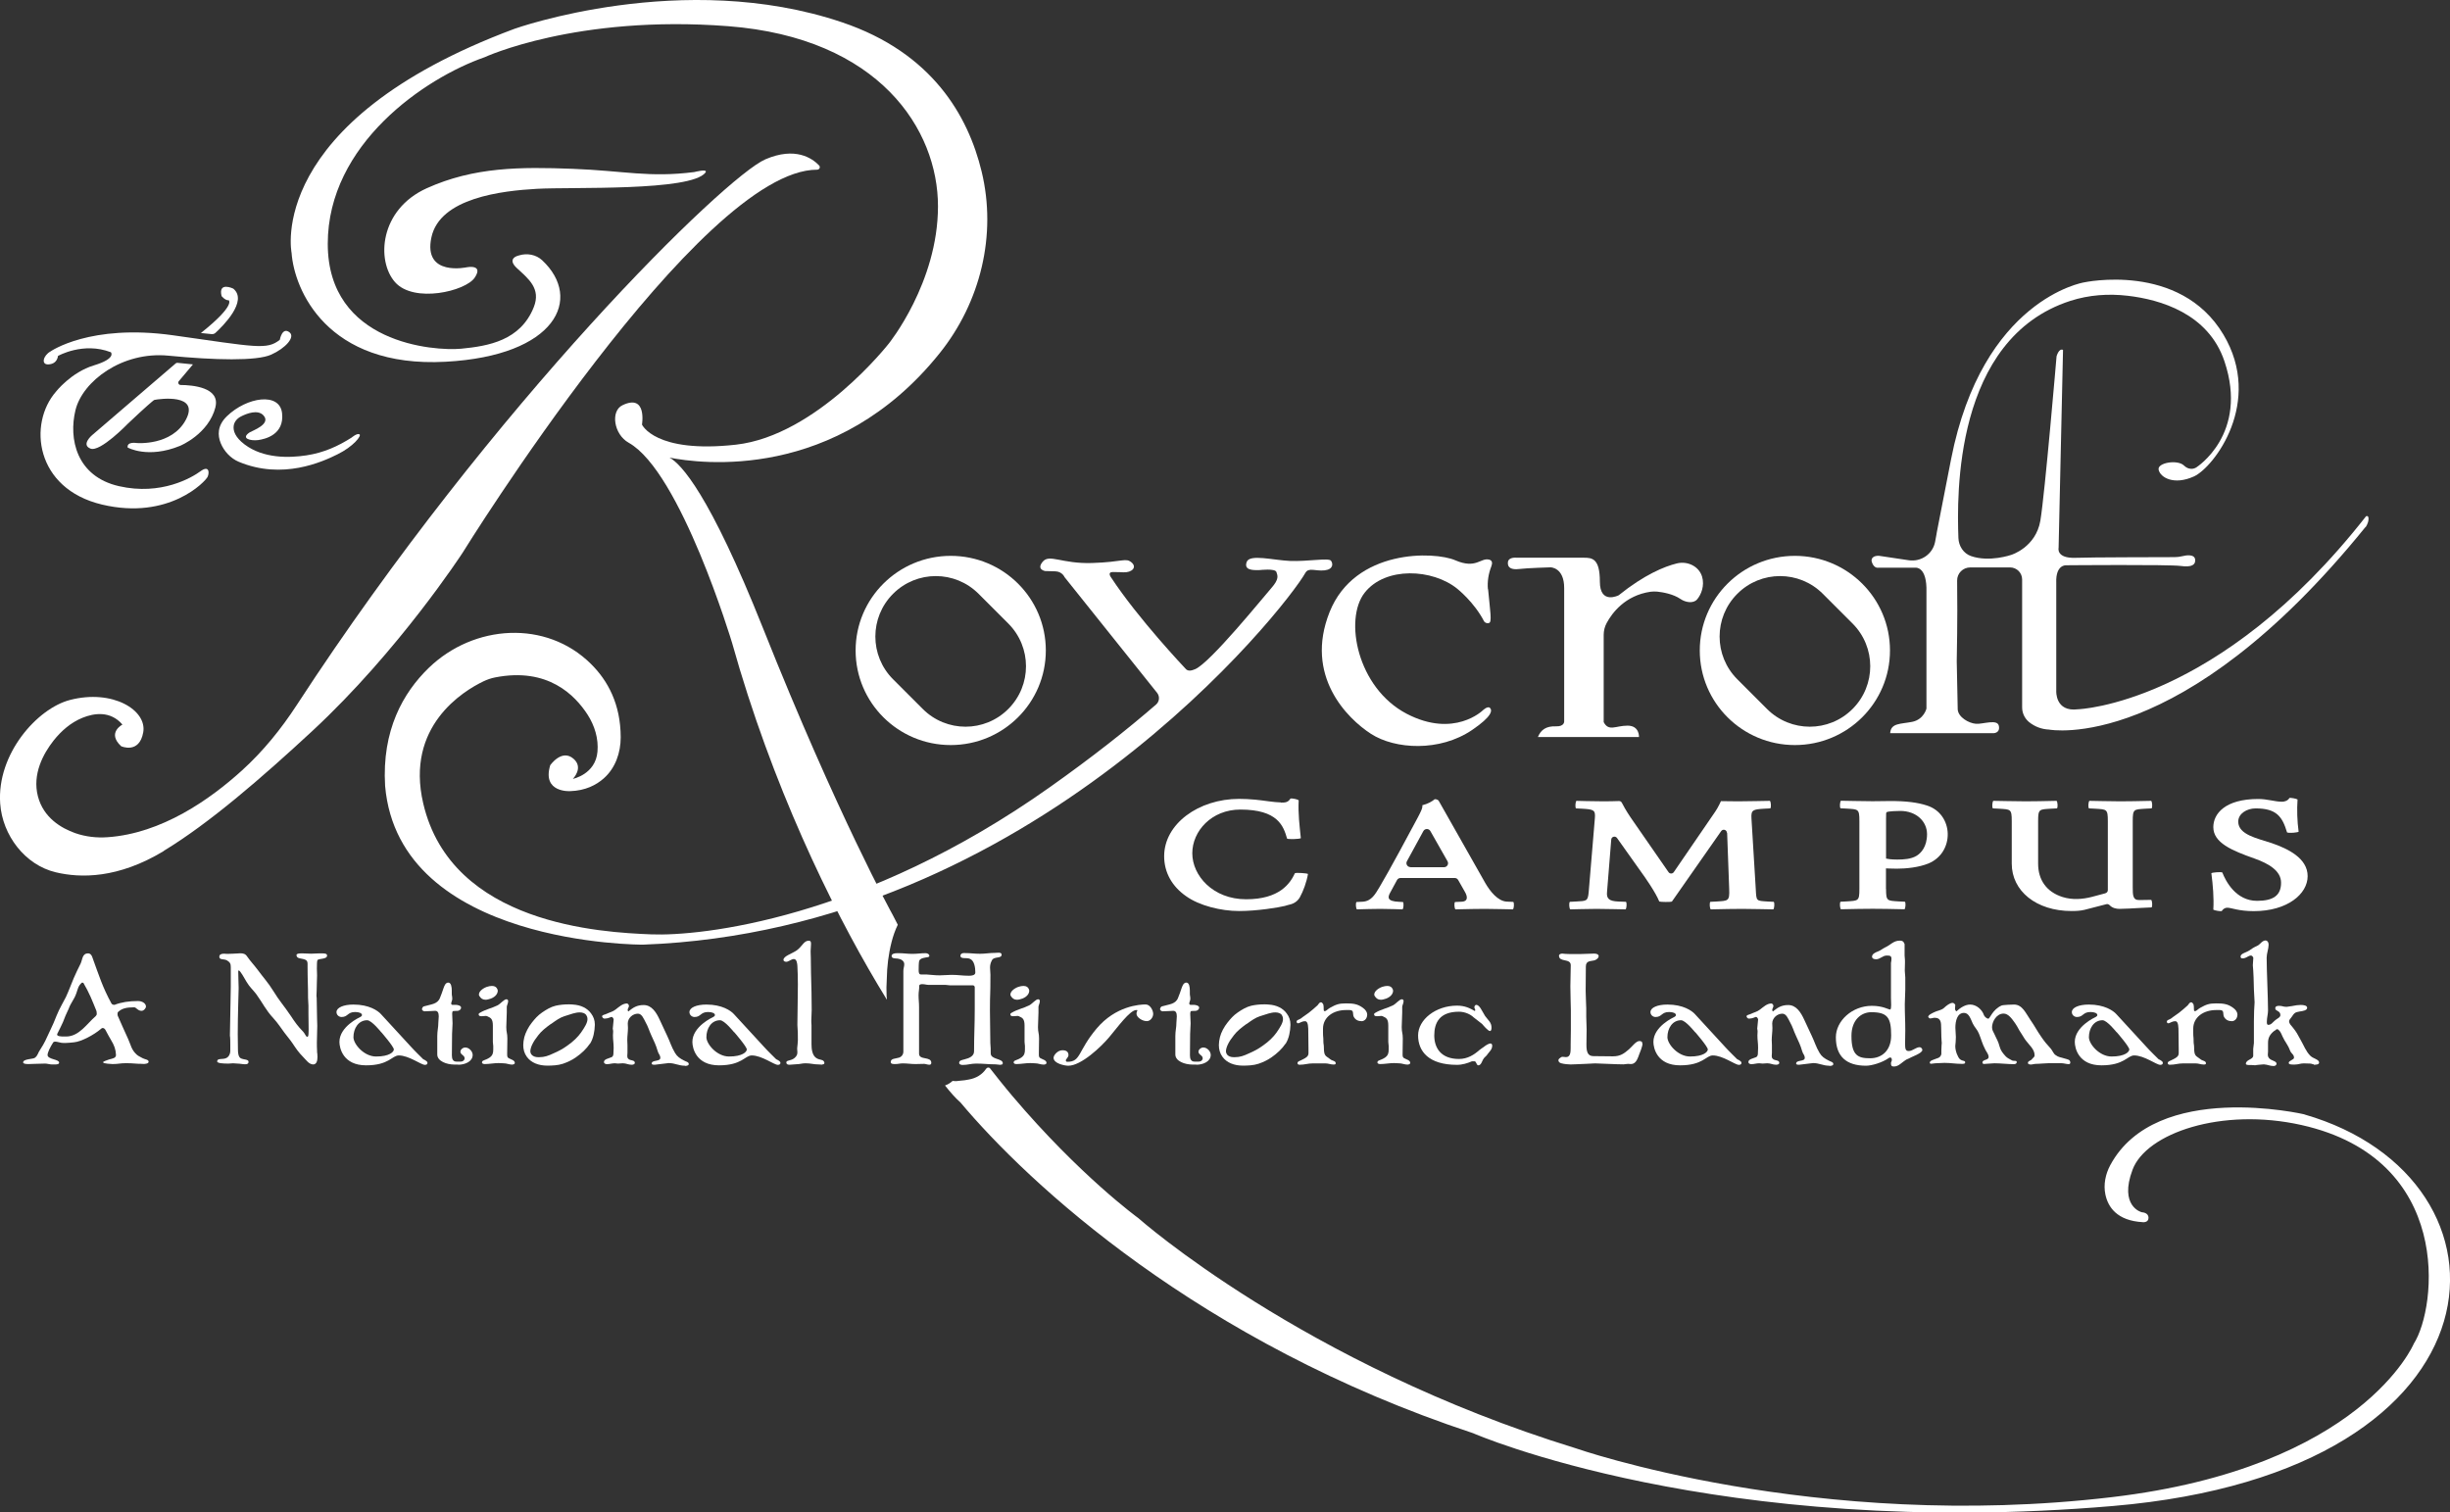 <?xml version="1.0" encoding="UTF-8"?>
<svg id="Layer_2" data-name="Layer 2" xmlns="http://www.w3.org/2000/svg" viewBox="0 0 249.89 154.28">
  <rect x="0" y="0" width="249.89" height="154.28" fill="#333333" stroke="none"/>
  <defs>
    <style>
      .cls-1 {
        fill: #fff;
      }
    </style>
  </defs>
  <g id="Layer_2-2" data-name="Layer 2">
    <g>
      <path class="cls-1" d="M71.95,17.61c-1.5,1.92-13.61,1.45-17.18,1.65s-9.91.92-10.77,4.96,3.63,3.04,3.63,3.04c0,0,1.72-.33.79,1.06s-6.21,2.64-8.13.46-1.59-7.4,3.24-9.58,9.58-2.18,14.87-1.98,7.8.92,12.42.33c0,0,1.48-.39,1.12.07Z"/>
      <path class="cls-1" d="M5.72,39.94c-2.87,3.27-2.15,9.91,4.69,11.53,6.84,1.62,10.57-2.38,10.77-2.84s.13-1.19-.73-.56-4,2.51-8.32,1.52c-4.33-.99-5.15-4.82-4.43-7.76s4.76-6.01,9.48-5.55,8.99.56,10.47-.1,2.49-1.8,1.88-2.28c-.75-.59-.99.76-.99.76-1.32,1.06-2.44.73-10.9-.46s-12.49,1.65-12.49,1.65c-.73.4-1,1.36-.21,1.32.94-.05.97-.86.97-.86,0,0,2.58-1.47,5.4-.38,0,0,.59.64-1.73,1.34s-3.87,2.68-3.87,2.68Z"/>
      <path class="cls-1" d="M21.97,41.53c.51-2.02-2.34-2.25-3.55-2.26-.2,0-.31-.24-.18-.39l1.44-1.71-1.58-.16c-.06,0-.13.01-.18.06l-8.54,7.33s-1.14.97-.15,1.36,3.82-2.55,3.82-2.55c1.91-1.81,2.49-2.27,2.63-2.38.03-.02.05-.03.08-.04.5-.1,4.63-.68,3.2,2.02s-5.02,2.38-5.02,2.38c0,0-1.02-.17-.92.46,0,0,2.06,1.17,5.34-.17,0,0,2.92-1.19,3.62-3.96Z"/>
      <path class="cls-1" d="M25.47,44.1c-.98.64.13.89.86.79s2.68-.56,2.44-2.74-3.6-1.65-5.62.3c-1.01.97-.95,1.98-.64,2.75.33.82,1.02,1.56,1.83,1.9,4.47,1.88,8.56,0,10.07-.75,1.62-.79,2.51-1.92,2.25-2.05s-.79.33-.79.33c-1.38.88-2.84,1.55-4.62,1.82s-4.39.33-6.31-1.12c-.96-.73-1.16-1.38-1.11-1.85.04-.43.34-.79.73-.99.6-.31,1.73-.75,2.31-.12.82.89-1.13,1.56-1.4,1.73Z"/>
      <path class="cls-1" d="M21.57,34.08c.15.02.3-.03.41-.13.72-.66,3.35-3.25,1.81-4.51,0,0-1.56-.75-1.19.76,0,0,.36.46.73.43,0,0,.73.5-2.84,3.34l1.08.11Z"/>
      <path class="cls-1" d="M151.76,60.1c-.07-.8.06-1.58.35-2.33.12-.31.12-.61-.24-.69-.86-.2-1.32.99-3.44.07s-10.24-1.19-12.82,5.29,1.78,10.84,4.23,12.42,7,1.85,10.31-.4c2.06-1.4,2.07-2,1.82-2.25-.23-.23-.73.25-.73.25,0,0-2.92,2.87-7.76.35-5.06-2.64-6.41-9.65-4.29-12.35s6.94-2.44,9.45-.4c0,0,1.73,1.37,2.73,3.32,0,0,.17.26.5.17s.11-1.23-.09-3.44Z"/>
      <path class="cls-1" d="M241.26,53.77c-18.83,23.26-32.27,20.65-32.27,20.65-.75-.03-1.46-.3-2.04-.77h0c-.44-.37-.7-.91-.7-1.49v-13.05c0-.68-.55-1.23-1.23-1.23h-4.06c-.75,0-1.36.61-1.34,1.36.02,1.4.04,3.98-.04,8.22l.1,4.92c.07.79,1.12,1.39,1.85,1.45s2.21-.53,2.35.23-.59.73-.59.73h-10.5c.07-1.06,1.06-.92,2.25-1.16s1.45-1.35,1.45-1.35v-11.89c.07-2.61-1.09-2.48-1.09-2.48h-3.8c-.58.07-.71-.71-.71-.71,0-.59.79-.5.79-.5l3.02.45c1.25.18,2.43-.64,2.67-1.87.12-.6.18-1,.18-1l1.45-7.43c3.2-16.35,13.54-18.04,13.54-18.04,0,0,9.79-2.14,14.24,5.32,4.1,6.87-.96,13.54-3.01,14.47s-3.44.1-3.6-.69c-.15-.71,1.92-1.06,2.58-.43s1.26.2,1.26.2c0,0,5.38-3.4,2.87-10.84-1.65-4.89-6.59-6.29-9.86-6.67-1.96-.23-3.96-.09-5.85.52-11.91,3.85-11.57,19.96-11.42,24.19.03.81.51,1.57,1.28,1.84,1.88.66,4.11-.12,4.11-.12,0,0,2.51-.76,2.97-3.5s1.65-16.75,1.65-16.75c0,0,.23-.86.66-.66l-.45,20.19s-.28,1.09,1.73,1.02c1.74-.06,8.33-.06,10.1-.07.26,0,.5-.03.76-.09.47-.12,1.29-.23,1.34.36.04.5-.33.79-1.49.63s-11.66-.07-11.66-.07c0,0-1.09-.1-1.02,1.78v11.03s-.13,2.18,2.21,1.88c0,0,14.32-.45,29.38-19.68,0,0,.28-.17.26.29s-.31.83-.31.83Z"/>
      <path class="cls-1" d="M158.15,57.87s1.39,0,1.39,2.11v13.61s.03.53-.83.5c-1.02-.04-1.55.36-1.85,1.09h10.31s.07-1.16-1.16-1.16-1.92.63-2.44-.36v-8.89c0-.43.1-.85.31-1.23.54-1,1.86-2.8,4.47-3.18.23-.03.46-.03.69-.01.56.06,1.63.24,2.38.76.48.33,1.28.48,1.67.04.41-.47.8-1.4.51-2.35-.33-1.05-1.49-1.59-2.56-1.33-1.27.31-3.31,1.14-5.94,3.25,0,0-1.92.99-1.92-1.39s-.79-2.44-1.65-2.44h-6.84s-.83-.1-.89.46.36.79,1.16.69,3.2-.17,3.2-.17Z"/>
      <path class="cls-1" d="M183.07,56.7c-5.36,0-9.7,4.32-9.7,9.65s4.34,9.65,9.7,9.65,9.7-4.32,9.7-9.65-4.34-9.65-9.7-9.65ZM188.95,72.32c-2.41,2.41-6.31,2.41-8.72,0l-3.03-3.03c-2.41-2.41-2.41-6.31,0-8.72,2.41-2.41,6.31-2.41,8.72,0l3.03,3.03c2.41,2.41,2.41,6.31,0,8.72Z"/>
      <path class="cls-1" d="M96.97,56.7c-5.36,0-9.7,4.32-9.7,9.65s4.34,9.65,9.7,9.65,9.7-4.32,9.7-9.65-4.34-9.65-9.7-9.65ZM102.84,72.32c-2.41,2.41-6.31,2.41-8.72,0l-3.03-3.03c-2.41-2.41-2.41-6.31,0-8.72,2.41-2.41,6.31-2.41,8.72,0l3.03,3.03c2.41,2.41,2.41,6.31,0,8.72Z"/>
      <path class="cls-1" d="M106.65,58.26s-.99-.13-.3-.96,1.92.23,5.05.13,3.4-.56,4-.07.07,1.06-.83,1.02c0,0-.46-.03-1.06-.03s-.2.53-.2.53c2.77,4.23,7.61,9.33,7.61,9.33.24.3.62.2.98.05,1.55-.66,6.94-7.33,7.76-8.26s.66-1.26.53-1.65-1.68-.2-1.68-.2c-.79.03-1.65,0-1.35-.83s2.71-.17,4.43-.1,3.93-.33,4.16-.03.26.89-.66.99-1.62-.33-1.95.26c-1.98,3.53-27.73,36.46-67.56,37.92,0,0-24.88.13-26.3-16.19-.34-5.68,1.84-9.51,4.45-12.04,4.61-4.46,12-4.92,16.55-.4,1.73,1.71,3.02,4.11,3.03,7.47,0,1.58-.54,3.15-1.73,4.2-.77.68-1.87,1.25-3.41,1.3,0,0-2.91.2-2.05-2.64,0,0,1.18-1.71,2.38-.66,1.06.92-.07,2.05-.07,2.05,0,0,2.31-.46,2.51-2.77.12-1.34-.29-2.67-1.02-3.8-1.27-1.95-4.02-4.84-9.42-3.78-.41.08-.81.22-1.19.4-2.04.98-7.99,4.57-6.14,12.46,2.89,12.37,18.23,13.15,23.26,13.35,5.02.2,21.6-1.52,40.63-15,4.37-3.09,7.94-5.92,10.85-8.44.36-.31.4-.84.1-1.21l-9.43-11.79s-.23-.56-.92-.59-1.02-.03-1.02-.03Z"/>
      <path class="cls-1" d="M16.72,86.78c4.61-2.79,9.97-7.43,15.14-12.22,8.84-8.2,15.32-18.17,15.32-18.17,0,0,24.18-39.09,36.16-39.08.24,0,.37-.27.2-.44-.7-.73-2.42-1.93-5.47-.62-4.06,1.74-27.62,24.68-47.81,55.68-1.59,2.44-3.43,4.71-5.58,6.66-3.26,2.96-8.19,6.43-13.71,6.81-1.12.08-2.25-.05-3.31-.42-1.43-.51-3.22-1.57-3.79-3.74-.6-2.29.57-4.39,1.59-5.69.79-1,1.77-1.85,2.95-2.33s2.85-.74,4.08.69c0,0-1.62.83-.13,2.21,0,0,1.85.83,2.25-1.42s-3.11-4.43-7.47-3.3c-3.33.86-7.48,5.5-7.12,10.57.23,3.23,2.52,6.26,5.67,7.01,2.52.6,6.34.66,11.03-2.18Z"/>
      <g>
        <path class="cls-1" d="M130.65,81.87c.46,0,.72-.02.98-.42.2-.02.68.07.83.18-.07,1.35.09,2.61.22,3.87-.18.1-1.22.12-1.4.05-.37-1.29-.94-2.97-4.77-2.97-2.93,0-4.9,2.19-4.9,4.46s2.1,4.69,5.49,4.69,4.48-1.59,4.98-2.66c.15-.07,1.22,0,1.33.08-.14.82-.47,1.73-.83,2.38-.22.39-.6.65-1.03.74-.2.04-.3.09-.5.14-.59.15-2.8.52-4.66.52s-4.07-.55-5.42-1.52c-1.42-.99-2.23-2.41-2.23-4.07,0-3.29,3.5-5.85,7.65-5.85.52,0,1.09.03,1.64.08.85.08,1.97.28,2.6.28Z"/>
        <path class="cls-1" d="M154.35,92.01c.11.08.07.67-.04.75,0,0-2.17-.05-2.84-.05s-1.86.02-3.02.05c-.11-.08-.15-.67-.04-.75l.66-.03c.76-.03.57-.63.33-1.03l-.67-1.18c-.07-.13-.21-.21-.35-.21h-5.53c-.15,0-.29.08-.36.21l-.69,1.27c-.28.5-.33.9.9.95l.39.02c.11.08.07.67-.04.75,0,0-1.6-.05-2.27-.05-.85,0-1.49.03-2.38.05-.11-.08-.15-.67-.04-.75l.61-.03c.94-.05,1.31-.8,1.75-1.52.83-1.37,3.26-5.88,3.85-7,.26-.5.57-1.05.5-1.32.59-.15,1.01-.4,1.27-.62.26,0,.39.13.41.18l4.74,8.37c.48.83,1.27,1.85,2.19,1.9l.7.03ZM143.86,88.46h3.43c.31,0,.51-.34.35-.61l-1.75-3.08c-.16-.28-.56-.27-.71,0l-1.68,3.08c-.15.27.05.6.36.6Z"/>
        <path class="cls-1" d="M176.14,84.95c-.01-.31-.41-.43-.59-.17l-5.02,7.18c-.11.07-1.18.05-1.29,0-.37-.92-1.4-2.41-2.03-3.27l-2.28-3.21c-.18-.25-.57-.14-.59.16l-.43,5.35c-.07.68.22.93,1.14.97l.79.03c.11.08.07.68-.04.77,0,0-2.3-.05-2.97-.05s-2.67.05-2.67.05c-.11-.08-.15-.68-.04-.77l.61-.03c1.09-.07,1.22,0,1.31-.97l.63-7.53c.07-.84-.11-.9-1.31-.97l-.61-.03c-.11-.08-.07-.68.04-.77,0,0,1.81.05,2.8.05.55,0,1.22-.02,1.54-.03.13,0,.23.06.29.17.13.26.41.78.9,1.51l3.86,5.57c.13.19.41.19.54,0l4.24-6.19c.28-.4.57-1.05.57-1.05,0,0,1.01.02,1.75.02.68,0,3.24-.05,3.24-.05.11.08.15.68.04.77l-.61.03c-1.14.07-1.36.12-1.31.97l.44,7.23c.07,1.25.02,1.19,1.22,1.27l.61.03c.11.08.07.67-.04.77,0,0-2.47-.05-3.17-.05s-2.01.02-3.21.05c-.11-.08-.15-.68-.04-.77l.61-.03c1.2-.08,1.36-.02,1.31-1.27l-.21-5.74Z"/>
        <path class="cls-1" d="M192.37,90.68c0,1.25.11,1.19,1.31,1.27l.61.03c.11.08.07.68-.04.77-1.2-.03-2.51-.05-3.24-.05s-2.03.02-3.24.05c-.11-.08-.15-.68-.04-.77l.61-.03c1.2-.08,1.31-.02,1.31-1.27v-6.93c0-1.25-.11-1.19-1.31-1.27l-.61-.03c-.11-.08-.07-.68.04-.77,0,0,2.51.05,3.24.05l1.71-.02c1.71-.01,2.87.15,3.8.45,2.78.87,2.87,4.81.17,5.92h0c-.98.4-2.27.53-3.21.53-.48,0-1.12-.03-1.12-.03v2.1ZM196.55,85.09c0-1.3-1.09-2.37-2.73-2.37-.24,0-1.16.02-1.38.12-.07.03-.07.17-.07.63v4.11c.15.03.46.1,1.14.1s1.4-.05,1.95-.37c.46-.27,1.09-.92,1.09-2.22Z"/>
        <path class="cls-1" d="M214.75,91.11c.14-.04.24-.16.24-.31v-7.04c0-1.25-.11-1.19-1.31-1.27l-.61-.03c-.11-.08-.07-.68.04-.77,0,0,2.43.05,3.15.05s1.95-.02,3.15-.05c.11.08.15.68.04.77l-.61.03c-1.2.08-1.31.02-1.31,1.27v6.73c0,.82,0,1.34.68,1.32l1.2-.02c.11.08.15.68.04.77l-1.05.05c-.74.05-1.92.1-2.21.1-.34,0-.74-.08-1.01-.37-.09-.09-.21-.14-.33-.11l-2.25.58c-.42.1-.87.12-1.31.12-3.61,0-6.1-2.05-6.1-4.83v-4.34c0-1.25-.11-1.19-1.31-1.27l-.61-.03c-.11-.08-.07-.68.04-.77,0,0,2.58.05,3.3.05s1.95-.02,3.15-.05c.11.08.15.68.04.77l-.61.03c-1.2.08-1.31.02-1.31,1.27v4.34c0,1.65.85,2.88,2.49,3.4.98.31,2.03.24,3.02-.02.45-.12.91-.25,1.35-.36Z"/>
        <path class="cls-1" d="M225.75,92.79c.07-1.19-.04-2.49-.2-3.72.11-.08,1.01-.15,1.12-.07.33.85,1.36,2.89,3.54,2.89,1.66,0,2.45-.55,2.45-1.85,0-1.22-1.27-1.95-2.69-2.46-2.36-.83-4.22-1.62-4.22-3.21,0-1.35,1.18-2.87,4.59-2.87.94,0,1.68.28,2.43.28.17,0,.57-.07.74-.38.11-.05.72.07.83.15-.07,1.04-.04,2.19.11,3.29-.11.08-.94.17-1.18.07-.48-1.59-1.05-2.45-3.21-2.45-.87,0-1.77.52-1.77,1.35,0,1.35,2.01,1.72,3.41,2.19,1.66.57,3.67,1.54,3.67,3.37s-2.08,3.57-5.49,3.57c-1.58,0-2.27-.35-2.71-.35-.22,0-.42.12-.57.35-.15.03-.74-.07-.85-.15Z"/>
      </g>
      <g>
        <path class="cls-1" d="M90.43,101.62c-.03-.58-.02-1.18.02-1.78.02-1.26.17-2.51.49-3.76.15-.59.36-1.2.63-1.75-.17-.34-.35-.67-.52-1.01,0,0-5.62-10.14-13.21-29.2-5.49-13.79-8.39-16.81-9.55-17.44,3.08.61,17,2.51,27.55-10.65,4.17-5.2,5.85-12.07,4.28-18.54-1.37-5.67-5.04-12.11-14.22-15.21-16.23-5.49-33.43.66-33.43.66-25.5,9.51-22.73,22.86-22.73,22.86.26,3.7,3.57,11.76,15.72,11.1,11.27-.61,14.02-6.44,9.84-10.35-.62-.58-1.54-.75-2.35-.5,0,0-1.37.26-.21,1.32,1.16,1.07,2.46,2.07,1.7,3.97-1.36,3.4-4.62,3.96-7.4,4.23-2.77.26-13.61-.53-13.61-10.7s9.91-16.91,15.99-19.03c0,0,9.38-4.36,24.84-3.17,15.46,1.19,21.41,10.57,21.41,18.37s-5.02,14.01-5.02,14.01c0,0-7.33,9.38-15.59,10.31-8.26.92-9.58-2.05-9.58-2.05,0,0,.54-3.18-1.98-1.98-1.26.59-.89,2.99.62,3.83,5.31,2.97,10.55,20.42,10.55,20.42,4.06,14.5,10.08,26.83,14.81,34.78h0s.03.06.09.15c.3.51.6,1,.89,1.47,0-.12-.02-.24-.03-.35Z"/>
        <path class="cls-1" d="M235.04,113.67s-15.11-3.53-19.8,5.18c-.49.91-.71,1.98-.5,2.99.26,1.25,1.15,2.69,3.85,2.83,0,0,.55.05.55-.45s-.58-.56-.66-.56-2.36-.63-.97-4.34c1.39-3.72,9.07-6.39,17.24-4.56,15.5,3.48,13.81,18.6,11.45,22.3,0,0-5.29,12.65-30.82,15.66-30.28,3.57-54.7-5-54.7-5-27.8-8.57-44.58-23.47-44.58-23.47,0,0-5.95-4.31-12.84-12.45,0,0-.94-1.1-2.27-2.81-.11-.14-.31-.12-.41.03-.38.57-1,.97-1.78,1.1l-.4.07-.69.07c-.18.04-.35.02-.55,0-.22.2-.47.36-.74.45,0,0-.02.02-.03.02.57.72,1.06,1.27,1.52,1.68,0,0,.02.01.03.02,6.9,8.23,24.3,24.51,52.3,33.76,0,0,24.85,10.88,65.28,7.43,41.28-3.52,42.22-33.4,19.52-39.94Z"/>
      </g>
      <g>
        <path class="cls-1" d="M14.56,108.52c-.77,0-.93-.07-1.7-.07-.63,0-.77.09-1.38.09-.13,0-.91-.05-.93-.15-.04,0-.05-.02-.05-.03,0-.07.45-.24.63-.29.38-.1.7-.14.7-.46-.02-.55-.18-.98-.47-1.46-.2-.31-.38-.69-.61-1.1-.05-.09-.16-.19-.27-.19-.07,0-.13.03-.18.09-.77.65-2.02,1.3-2.75,1.37-.34.03-.61.07-.91.07-.12,0-.23,0-.38-.02-.18-.02-.43-.12-.63-.12-.09,0-.16.02-.21.09-.29.46-.57,1-.57,1.29.04.45,1.18.41,1.18.76,0,.17-.21.19-.45.19h-.29c-.18,0-.5-.09-.68-.09-.52,0-.59.03-1.11.03-.12,0-.36.02-.59.02-.29,0-.55-.03-.55-.17,0-.36,1-.33,1.18-.46.32-.22.32-.5.54-.81.5-.77.61-1.08.97-1.85.04-.07.05-.12.09-.19.27-.55.39-.86.64-1.48.25-.65.82-1.61.95-1.89.34-.75.47-1.15.79-1.91.25-.58.41-.89.7-1.48.21-.45.16-1.05.77-1.05.23,0,.34.17.41.34.7,1.92,1.05,3.09,1.98,4.79.05.07.16.12.3.12.7-.27,1.47-.39,2.4-.39.39,0,.79.21.81.55,0,.19-.23.45-.45.45-.39,0-.54-.36-.75-.36-.8,0-1.22.12-1.57.41-.05.03-.13.1-.13.21v.12s0,.09.02.12c.36.81.63,1.44,1.06,2.37.29.63.32,1.1.89,1.61.2.17.38.22.61.36.23.12.57.12.59.34,0,.21-.32.24-.59.24ZM9.84,103.13c-.45-1.1-.7-1.79-1.34-2.88l-.14-.02c-.39.33-.41.63-.57,1.08-.23.67-.55.94-.79,1.6-.09.24-.23.46-.32.7-.2.55-.3.76-.54,1.25-.11.22-.2.39-.29.58-.02.02-.02.05-.02.1,0,.17.41.19.68.19h.23c1.34,0,2.15-1.34,3.02-2.08.09-.09.11-.15.11-.24-.02-.09,0-.21-.04-.29Z"/>
        <path class="cls-1" d="M32.37,97.98c-.04.05-.05.45-.05.81s.02.72.02.72c0,.17-.04,1.1-.04,1.51,0,.19-.02.34-.02.5,0,.09,0,.15.02.26l.04,2.16c0,.26.02.5.02.7,0,.63-.04,1.08-.04,1.68,0,.26,0,.55.02.89v.1c.02.1.04.29.04.5,0,.36-.07.77-.45.77-.43-.03-.68-.43-.97-.72-.54-.55-.72-.84-1.14-1.46-.27-.4-.52-.67-.8-1.05-.43-.57-.64-.94-1.13-1.48-.8-.86-1.06-1.51-1.75-2.46-.38-.5-.68-.72-1-1.27-.21-.36-.64-1.15-.79-1.15-.04,0-.05.04-.05.12,0,.55.04,1.24.04,1.6v.15c0,.31-.09,2.75-.09,4.62,0,.12.02,1.1.02,1.6,0,.34.05.72.27.86.3.17.81.1.81.36,0,.21-.14.26-.36.26-.23,0-.54-.07-.77-.07-.18,0-.27-.03-.45-.03-.16,0-.27.03-.43.03h-.13c-.36,0-1.06-.02-1.06-.22,0-.34.48-.19.84-.31.34-.1.5-.45.5-.79v-.57c0-.22,0-.79-.04-.96l.09-5v-1.97c0-.36-.07-.51-.38-.7-.32-.19-.79-.02-.79-.38,0-.24.23-.31.47-.31h.07c.11.02.21.02.3.02.2,0,.36-.02.57-.02.27,0,.52-.04.73-.04.29,0,.52.05.7.33.41.58.63.77,1.06,1.34.63.86,1.06,1.29,1.61,2.18.63,1.03,1.07,1.48,1.75,2.49.48.72.7,1.05,1.31,1.68.16.17.27.5.39.5.04,0,.07-.03.11-.09.02-.05.04-.31.04-.65,0-.46-.02-1.12-.02-1.65v-.79c0-.21-.04-.58-.04-.79,0-1.34-.05-1.84-.05-3.18v-.26c0-.17-.02-.34-.18-.43-.39-.21-.95-.07-.95-.5,0-.15.27-.17.48-.17h.18c.32,0,.5.03.82.03.29,0,.52-.03.8-.03h.36c.25,0,.48.02.48.22,0,.41-.84.27-1,.48Z"/>
        <path class="cls-1" d="M43.33,108.62c-.38,0-1.63-.96-2.65-.96-.7,0-1,1.01-3.34,1.01s-2.72-1.75-2.72-2.39c0-1.58,2.09-2.52,2.09-2.52,0,0,.21-.09.21-.22,0-.19-.3-.31-.7-.31-.79,0-.72.51-1.38.51-.27,0-.52-.21-.52-.5,0-.46.72-.77,1.73-.77,1.59,0,2.49.62,2.81.98l3.08,3.35c.27.31,1.23,1.25,1.23,1.25,0,0,.43.17.43.36s-.14.21-.29.21ZM38.88,105.29s-.97-1.22-1.43-1.22c-.88,0-1.4.82-1.4,1.73,0,.7,1.07,1.97,2.31,1.97,1.38,0,1.81-.48,1.81-.72,0-.29-1.29-1.77-1.29-1.77Z"/>
        <path class="cls-1" d="M46.73,108.59h-.41c-.73,0-1.72-.33-1.72-1.03v-1.87c0-.55.11-.86.11-1.39,0-.17.04-.4.04-.62,0-.17-.02-.33-.09-.43-.07-.12-.18-.14-.29-.14s-.21.02-.36.02c-.29,0-.39.03-.7.03-.09,0-.27-.09-.27-.21,0-.07.07-.26.18-.29.73-.22,1.41-.21,1.66-.88.16-.41.21-.53.34-.93.09-.26.21-.62.5-.62.3,0,.36.46.36.81v.33c0,.21.05.24.05.53,0,.15-.11.34-.11.46,0,.07.04.12.11.14h.36c.2,0,.54.09.54.28,0,.17-.14.29-.32.33l-.48.02c-.09.02-.11.15-.11.26,0,.31.04.69.04,1,0,.41-.05.67-.05,1.08,0,.94-.02,1.25-.02,2.18,0,.36.11.64.46.64h.45c.21,0,.39-.14.39-.34,0-.31-.43-.36-.43-.67,0-.22.25-.43.5-.43.38,0,.75.39.75.76,0,.67-.77,1-1.48,1Z"/>
        <path class="cls-1" d="M52.29,108.6c-.39,0-.57-.14-.97-.14-.18,0-.29-.02-.47-.02-.46,0-.95.1-1.4.1-.12,0-.29-.03-.29-.17,0-.24.34-.19.79-.5.3-.22.36-.45.36-.82v-.36c0-.15-.04-.24-.04-.41v-1.67c0-.69-.23-.79-.54-.93-.02-.02-.05-.02-.07-.03-.02,0-.05-.02-.09-.02-.11,0-.29.03-.45.03s-.3-.03-.3-.19c0-.07.05-.12.11-.15.64-.38,1.2-.46,1.82-.77.32-.17.66-.62.91-.62.05,0,.09.02.12.05.04.03.05.09.05.15,0,.19-.14.45-.14.57v.58c0,.55-.05.94-.05,1.49,0,.58.11.57.11,1.17,0,.69-.02.79-.02,1.48v.17c0,.14.02.27.14.34.25.15.64.21.64.5,0,.1-.14.16-.25.16ZM50.77,101.05c0,.29-.21.62-.7.81-.21.07-.39.12-.55.12-.29,0-.48-.14-.63-.39-.04-.05-.04-.1-.04-.15,0-.27.3-.58.79-.77.21-.07.39-.1.54-.1.29,0,.46.12.55.33.02.05.04.1.04.17Z"/>
        <path class="cls-1" d="M60.16,106.47c-.34.51-.84.98-1.43,1.39-.41.29-.88.5-1.32.65-.5.17-1.13.19-1.59.19-.88,0-1.65-.29-2.09-.91-.25-.34-.36-.75-.36-1.18,0-.26.04-.53.11-.82.13-.48.43-1.06.77-1.48.3-.38.59-.72,1.04-1.03.45-.31.89-.57,1.38-.69.43-.1.89-.14,1.32-.14.16,0,.32,0,.46.02.79.05,1.45.36,1.84.91.25.33.38.7.38,1.1v.09c-.02.62-.14,1.36-.5,1.91ZM59.8,103.54c-.14-.19-.39-.27-.68-.27-.43,0-.93.19-1.56.39-.45.14-.88.45-1.31.76-.04.02-.05.03-.09.05-.5.36-.95.72-1.25,1.12-.54.67-.82,1.25-.82,1.68.02.12.05.22.13.31.14.17.38.26.68.26h.09c.54,0,.93-.14,1.48-.4.45-.19.95-.45,1.41-.79.59-.41,1.07-.88,1.38-1.32.38-.55.66-1,.66-1.37,0-.15-.04-.31-.13-.41Z"/>
        <path class="cls-1" d="M69.85,108.71c-.64,0-1-.27-1.65-.27l-1.41.17c-.14,0-.32,0-.32-.12,0-.4.88-.17.88-.58,0-.29-.2-.41-.27-.7-.18-.63-.36-.96-.63-1.56-.25-.53-.32-.88-.61-1.39-.18-.34-.38-.86-.77-.86-.55,0-1.04.46-1.04,1,0,.22.02.22.02.45,0,.41-.07.82-.07,1.24,0,.21.02.36.02.53v.77c0,.12-.02.22-.02.33s.02.19.09.27c.21.24.68.1.68.43,0,.14-.18.19-.32.19-.36,0-.55-.15-.91-.15-.14,0-.34.03-.48.03-.13,0-.2-.03-.34-.03-.29,0-.5.09-.8.09-.14,0-.3-.07-.3-.21,0-.31.46-.36.77-.5.18-.07.2-.26.2-.45,0-.17.02-.34.02-.5,0-.53-.07-.75-.07-1.29,0-.12.02-.24.02-.38,0-.1-.02-.19-.04-.29l.09-.93c0-.1-.12-.27-.21-.27-.07,0-.36.17-.66.17h-.11c-.11-.02-.2-.17-.2-.22,0-.17.29-.17.45-.26.3-.15.63-.21.91-.43.36-.27.72-.63,1.18-.63.09,0,.2.15.2.24,0,.17-.13.26-.13.43,0,.03.04.14.07.14s.07-.05.09-.07c.38-.29.75-.58,1.47-.58.82,0,1.29.75,1.63,1.49.3.65.48,1.01.77,1.65.32.67.41,1.08.79,1.73.23.39.5.57.93.79.2.12.48.14.48.36,0,.15-.21.19-.38.19Z"/>
        <path class="cls-1" d="M79.33,108.62c-.38,0-1.63-.96-2.65-.96-.7,0-1,1.01-3.34,1.01s-2.72-1.75-2.72-2.39c0-1.58,2.09-2.52,2.09-2.52,0,0,.21-.09.21-.22,0-.19-.3-.31-.7-.31-.79,0-.72.51-1.38.51-.27,0-.52-.21-.52-.5,0-.46.71-.77,1.73-.77,1.59,0,2.49.62,2.81.98l3.08,3.35c.27.31,1.23,1.25,1.23,1.25,0,0,.43.17.43.36s-.14.21-.29.21ZM74.87,105.29s-.97-1.22-1.43-1.22c-.88,0-1.39.82-1.39,1.73,0,.7,1.07,1.97,2.31,1.97,1.38,0,1.81-.48,1.81-.72,0-.29-1.29-1.77-1.29-1.77Z"/>
        <path class="cls-1" d="M83.87,108.6c-.11,0-.23-.02-.34-.02-.55,0-.82-.12-1.38-.12-.36,0-.57.1-.95.1-.2,0-.46.05-.66.05s-.34-.05-.34-.24c0-.24.48-.14.84-.45.23-.19.29-.38.29-.57,0-.12-.02-.24-.02-.36v-.07c.02-.26.07-.58.07-.81,0-.63,0-.94-.05-1.56,0-1.12.05-2.71.05-4.12,0-.7-.02-1.36-.05-1.91-.02-.27-.07-.69-.36-.69-.23,0-.43.19-.66.26-.04,0-.07.02-.11.02-.14,0-.29-.07-.29-.19,0-.4.84-.62,1.36-.98.55-.4.72-.98,1.2-.98.25,0,.25.14.25.36,0,.34-.04.38-.04.72,0,.14.02.55.02.69,0,.57.02,1,.02,1.56,0,.29.05,1.63.05,1.92,0,.67.02,1.15.02,1.8,0,.48-.04.69-.04,1.08,0,.14,0,.29.02.48v1.94c0,.5.07,1.13.48,1.41.38.26.77.1.84.5,0,.12-.11.16-.23.16Z"/>
        <path class="cls-1" d="M102.05,108.62c-.14,0-.36-.05-.5-.05-.73,0-1.25-.08-1.98-.08-.54,0-.84.14-1.38.14-.16,0-.36-.05-.36-.21,0-.26.3-.29.54-.36.5-.12.98-.33.98-.82,0-1.68.07-2.63.07-4.31v-2.23c0-.1-.09-.19-.18-.19h-2.34c-.18,0-.29-.05-.48-.05h-1.73c-.2,0-.36-.07-.59-.07-.13,0-.27,0-.34.12,0,.46-.07.65-.07,1,0,.5.05.72.05,1.22v4.75c0,.7,1.25.24,1.25.94,0,.14-.09.19-.21.19-.16,0-.39-.09-.52-.09-.34,0-.54.02-.89.02-.46,0-.82-.07-1.29-.07-.3,0-.46.07-.77.07-.21,0-.46,0-.46-.21,0-.38.5-.33.86-.45.27-.1.43-.33.43-.62v-8.22c0-.28.09-.43.09-.69,0-.34-.34-.53-.68-.57-.25-.02-.61,0-.61-.26,0-.24.32-.29.57-.29h.16c.5,0,.88.07,1.38.07.54,0,.84-.07,1.36-.07.18,0,.38.1.38.27,0,.15-.21.14-.38.17-.02,0-.04.02-.09.02-.25.05-.48.1-.57.34-.05.19-.05.74-.05.94s.02.43.23.43h.54c.54.03.84.09,1.38.09.47,0,.73-.05,1.2-.05.7,0,1.09.09,1.79.09.29,0,.64-.05.64-.33,0-.48-.09-1.2-.54-1.39-.36-.17-.98.07-.98-.33,0-.16.16-.26.32-.26h.18c.55,0,.91.07,1.5.07.54,0,.97-.09,1.5-.09.12,0,.25-.02.38-.02.18,0,.32.03.32.21,0,.41-.77.15-.98.55-.16.29-.2.53-.2.77,0,.22.04.45.04.72,0,2.39-.05,1.7-.05,3.61,0,.58.04,3.36.04,3.36.04.5.04.55.04,1.05,0,.65,1.23.5,1.23,1,0,.12-.07.15-.2.15Z"/>
        <path class="cls-1" d="M106.5,108.6c-.39,0-.57-.14-.97-.14-.18,0-.29-.02-.46-.02-.46,0-.95.1-1.39.1-.13,0-.29-.03-.29-.17,0-.24.34-.19.79-.5.3-.22.36-.45.36-.82v-.36c0-.15-.04-.24-.04-.41v-1.67c0-.69-.23-.79-.54-.93-.02-.02-.05-.02-.07-.03-.02,0-.05-.02-.09-.02-.11,0-.29.03-.45.03s-.3-.03-.3-.19c0-.07.05-.12.11-.15.64-.38,1.2-.46,1.82-.77.32-.17.66-.62.91-.62.05,0,.09.02.12.05.04.03.05.09.05.15,0,.19-.14.45-.14.57v.58c0,.55-.05.94-.05,1.49,0,.58.11.57.11,1.17,0,.69-.02.79-.02,1.48v.17c0,.14.02.27.14.34.25.15.64.21.64.5,0,.1-.14.16-.25.16ZM104.98,101.05c0,.29-.21.62-.7.81-.21.07-.39.12-.55.12-.29,0-.48-.14-.63-.39-.04-.05-.04-.1-.04-.15,0-.27.3-.58.79-.77.21-.07.39-.1.54-.1.29,0,.47.12.55.33.02.05.04.1.04.17Z"/>
        <path class="cls-1" d="M116.96,104.16c-.48,0-1.04-.41-1.04-.74,0-.24.09-.29.09-.34s-.05-.05-.12-.05c-.64,0-1.93,1.79-2.75,2.76-.82.98-2.86,2.92-4.18,2.92-.34,0-1.5-.21-1.5-.81,0-.26.41-.77.91-.77s.61.26.61.5c0,.22-.27.41-.27.53,0,.1.05.15.16.15,1.39,0,1.04-1.08,2.97-3.38,1.95-2.33,4.42-2.47,5.01-2.47.46,0,.77.6.77.96s-.29.74-.64.74Z"/>
        <path class="cls-1" d="M122.01,108.59h-.41c-.73,0-1.72-.33-1.72-1.03v-1.87c0-.55.11-.86.11-1.39,0-.17.04-.4.04-.62,0-.17-.02-.33-.09-.43-.07-.12-.18-.14-.29-.14s-.21.02-.36.02c-.29,0-.39.03-.7.03-.09,0-.27-.09-.27-.21,0-.07.07-.26.18-.29.73-.22,1.41-.21,1.66-.88.16-.41.21-.53.34-.93.09-.26.21-.62.5-.62.3,0,.36.46.36.81v.33c0,.21.05.24.05.53,0,.15-.11.34-.11.46,0,.07.04.12.11.14h.36c.2,0,.54.09.54.28,0,.17-.14.29-.32.33l-.48.02c-.09.02-.11.15-.11.26,0,.31.04.69.04,1,0,.41-.05.67-.05,1.08,0,.94-.02,1.25-.02,2.18,0,.36.11.64.46.64h.45c.21,0,.39-.14.39-.34,0-.31-.43-.36-.43-.67,0-.22.25-.43.5-.43.38,0,.75.39.75.76,0,.67-.77,1-1.48,1Z"/>
        <path class="cls-1" d="M131.11,106.47c-.34.51-.84.98-1.43,1.39-.41.29-.88.5-1.32.65-.5.17-1.13.19-1.59.19-.88,0-1.65-.29-2.09-.91-.25-.34-.36-.75-.36-1.18,0-.26.04-.53.11-.82.12-.48.43-1.06.77-1.48.3-.38.59-.72,1.04-1.03.45-.31.89-.57,1.38-.69.43-.1.89-.14,1.32-.14.16,0,.32,0,.46.02.79.05,1.45.36,1.84.91.25.33.38.7.38,1.1v.09c-.02.62-.14,1.36-.5,1.91ZM130.75,103.54c-.14-.19-.39-.27-.68-.27-.43,0-.93.19-1.56.39-.45.14-.88.45-1.31.76-.04.02-.05.03-.09.05-.5.36-.95.72-1.25,1.12-.54.67-.82,1.25-.82,1.68.02.12.05.22.12.31.14.17.38.26.68.26h.09c.54,0,.93-.14,1.48-.4.45-.19.95-.45,1.41-.79.59-.41,1.07-.88,1.38-1.32.38-.55.66-1,.66-1.37,0-.15-.04-.31-.12-.41Z"/>
        <path class="cls-1" d="M138.85,104.16c-.38,0-.64-.17-.79-.48-.11-.28.07-.65-.41-.65h-.38c-1.25,0-2.33.7-2.33,1.91v.36c0,.55.04.39.04.94,0,.27.05.31.05.58,0,.98.21.86.64,1.22.21.19.57.15.57.43,0,.1-.12.12-.21.12-.34,0-.52-.12-.88-.12h-1.22c-.54,0-.84.14-1.38.14-.11,0-.21-.05-.21-.16,0-.19.21-.22.39-.31.04-.02.11-.07.14-.07.3-.16.59-.29.59-.64v-.43c0-.6-.02-1.08-.02-1.68,0-.51,0-1.15-.32-1.15-.38,0-.54.21-.73.21-.09,0-.14-.08-.14-.17,0-.19.27-.19.45-.33.25-.21.55-.38.8-.58.3-.24.59-.48.88-.75.13-.14.18-.31.36-.31.11,0,.16.12.23.21.04.14.04.31.04.45s0,.24.09.24c.18,0,.27-.17.54-.33.61-.34.91-.46,1.61-.46s1.2.03,1.77.46c.27.19.43.45.43.67,0,.38-.23.69-.61.69Z"/>
        <path class="cls-1" d="M143.61,108.6c-.39,0-.57-.14-.97-.14-.18,0-.29-.02-.46-.02-.46,0-.95.1-1.4.1-.12,0-.29-.03-.29-.17,0-.24.34-.19.79-.5.3-.22.36-.45.36-.82v-.36c0-.15-.04-.24-.04-.41v-1.67c0-.69-.23-.79-.54-.93-.02-.02-.05-.02-.07-.03-.02,0-.05-.02-.09-.02-.11,0-.29.03-.45.03s-.3-.03-.3-.19c0-.07.05-.12.11-.15.64-.38,1.2-.46,1.82-.77.32-.17.66-.62.91-.62.05,0,.09.02.12.05.04.03.05.09.05.15,0,.19-.14.45-.14.57v.58c0,.55-.05.94-.05,1.49,0,.58.11.57.11,1.17,0,.69-.02.79-.02,1.48v.17c0,.14.02.27.14.34.25.15.64.21.64.5,0,.1-.14.16-.25.16ZM142.09,101.05c0,.29-.21.62-.7.81-.21.07-.39.12-.55.12-.29,0-.48-.14-.63-.39-.04-.05-.04-.1-.04-.15,0-.27.3-.58.79-.77.21-.07.39-.1.54-.1.29,0,.46.12.55.33.02.05.04.1.04.17Z"/>
        <path class="cls-1" d="M151.69,107.59c-.14.19-.32.27-.43.5-.09.15-.2.58-.48.58-.18,0-.2-.38-.36-.41h-.29c-.45.19-.97.36-1.52.36-2.9,0-3.97-1.39-3.97-3s1.79-3.04,3.97-3.04c.81,0,1.31.26,1.82.55.02-.03.04-.07.04-.1,0-.09-.09-.17-.09-.29,0-.1.09-.24.18-.24.36,0,.59.62.91,1.13.32.45.66.65.66,1.2,0,.12-.02.34-.16.34-.2,0-.7-.6-.8-.72-.04-.05-.75-.57-.86-.67-.32-.31-.89-.58-1.5-.58-1.99,0-2.52,1.13-2.52,2.42s.7,2.4,2.52,2.4c.88,0,1.54-.43,2.06-.89.07-.07.34-.24.46-.33.18-.14.48-.36.71-.36.09,0,.16.1.16.21,0,.41-.27.6-.52.94Z"/>
        <path class="cls-1" d="M167.53,106.44c0,.33-.27.91-.38,1.22,0,.02-.02.05-.02.07-.16.41-.34.81-.79.81-.12,0-.2-.02-.3-.02-.18,0-.29.05-.45.05-.72,0-2.63-.1-2.9-.1-.12,0-1.56.09-1.93.09-.23,0-.39.02-.57.02-.14,0-.29-.02-.45-.03-.34-.05-.79-.07-.79-.41,0-.12.18-.24.29-.31.05-.02.11-.03.16-.03.11,0,.2.03.32.03.45,0,.48-.48.48-.94v-.34c0-.58.02-.89.02-1.48v-2.03c0-.24-.05-1.72-.05-2.42,0-.91.04-1.25.04-2.16,0-.74-1.2-.27-1.2-.98,0-.15.2-.21.34-.21.32.05.88.05,1.75.05.32,0,1.16-.05,1.5-.05.32,0,.46.12.46.26,0,.15-.16.34-.43.43-.34.1-.88,0-.88.62,0,.88-.02,2.11-.02,2.47,0,.24.02.45.02.7,0,.46.04.69.04,1.1v.86c0,.5.04.77.04,1.27,0,.55-.02.94-.02,1.48v.14c0,.7.14,1.13.71,1.13.41,0,1.59.02,1.93.02h.07c.75,0,1.13-.29,1.61-.7.36-.31.73-.86,1.09-.86.07,0,.13.02.2.05s.09.12.09.22Z"/>
        <path class="cls-1" d="M177.35,108.62c-.38,0-1.63-.96-2.65-.96-.7,0-1,1.01-3.34,1.01s-2.72-1.75-2.72-2.39c0-1.58,2.09-2.52,2.09-2.52,0,0,.21-.09.21-.22,0-.19-.3-.31-.7-.31-.79,0-.72.51-1.38.51-.27,0-.52-.21-.52-.5,0-.46.71-.77,1.73-.77,1.59,0,2.49.62,2.81.98l3.08,3.35c.27.31,1.23,1.25,1.23,1.25,0,0,.43.17.43.36s-.14.21-.29.21ZM172.89,105.29s-.97-1.22-1.43-1.22c-.88,0-1.39.82-1.39,1.73,0,.7,1.07,1.97,2.31,1.97,1.38,0,1.81-.48,1.81-.72,0-.29-1.29-1.77-1.29-1.77Z"/>
        <path class="cls-1" d="M186.57,108.71c-.64,0-1-.27-1.64-.27l-1.41.17c-.14,0-.32,0-.32-.12,0-.4.88-.17.88-.58,0-.29-.2-.41-.27-.7-.18-.63-.36-.96-.63-1.56-.25-.53-.32-.88-.61-1.39-.18-.34-.38-.86-.77-.86-.55,0-1.04.46-1.04,1,0,.22.02.22.02.45,0,.41-.07.82-.07,1.24,0,.21.02.36.02.53v.77c0,.12-.02.22-.02.33s.02.19.09.27c.21.24.68.1.68.43,0,.14-.18.19-.32.19-.36,0-.55-.15-.91-.15-.14,0-.34.03-.48.03-.12,0-.2-.03-.34-.03-.29,0-.5.09-.8.09-.14,0-.3-.07-.3-.21,0-.31.46-.36.77-.5.18-.07.2-.26.2-.45,0-.17.02-.34.02-.5,0-.53-.07-.75-.07-1.29,0-.12.02-.24.02-.38,0-.1-.02-.19-.04-.29l.09-.93c0-.1-.12-.27-.21-.27-.07,0-.36.17-.66.17h-.11c-.11-.02-.2-.17-.2-.22,0-.17.29-.17.45-.26.3-.15.63-.21.91-.43.36-.27.72-.63,1.18-.63.09,0,.2.15.2.24,0,.17-.12.26-.12.43,0,.03.04.14.07.14s.07-.05.09-.07c.38-.29.75-.58,1.47-.58.82,0,1.29.75,1.63,1.49.3.65.48,1.01.77,1.65.32.67.41,1.08.79,1.73.23.39.5.57.93.79.2.12.48.14.48.36,0,.15-.21.19-.38.19Z"/>
        <path class="cls-1" d="M194.55,108.02c-.61.34-.86.77-1.38.77-.25,0-.3-.1-.3-.34,0-.15.09-.17.09-.34,0-.12-.05-.24-.16-.24-.05,0-.11.02-.18.07-.63.45-1.72.77-2.29.77-2.02,0-3.08-.96-3.08-2.9,0-1.67,1.66-3.21,3.67-3.21,1.14,0,1.68.38,1.88.38.07-.05.09-.24.09-.46,0-.26-.02-.55-.02-.75v-3.54c.04-.19.05-.33.05-.43,0-.29-.14-.33-.48-.33-.43,0-.66.38-1.09.38-.21,0-.41-.07-.41-.27,0-.27.34-.43.61-.53.27-.1.48-.29.73-.41.59-.27.84-.69,1.5-.69.16,0,.3.03.39.17.02.05.09.14.09.19v1.15c.04.33.04.62.04.7,0,.36-.02.51-.02.86,0,.26.05.43.05.67v1.27c0,.58-.05.91-.05,1.48,0,1.1.05,1.6.05,2.69,0,.48-.02.88-.02,1.36,0,.55.07.72.38.72.39,0,.72-.39,1.11-.39.14,0,.27.15.27.29-.02.34-1.07.67-1.52.93ZM190.86,103.25c-1,0-2.02.76-2.02,2.42,0,2.01.68,2.28,1.9,2.28s2.15-.81,2.15-2.33c0-1.8-.36-2.37-2.02-2.37Z"/>
        <path class="cls-1" d="M211.05,108.55c-.32,0-.52-.1-.84-.1h-1.22c-.38,0-.95.07-1.34.07-.18,0-.34.07-.54.07-.12-.02-.27-.03-.27-.17,0-.21.29-.21.41-.38.11-.16.27-.19.27-.4,0-.6-.52-1.01-.88-1.49-.2-.26-.29-.46-.48-.74-.3-.43-.3-.55-.59-.98-.02-.03-.05-.07-.07-.1-.29-.41-.66-.94-1.14-.94-.75,0-1.18.86-1.18,1.39,0,.29.12.45.25.72.25.57.36.65.52,1.25.12.43.32.67.63,1.01.16.17.43.29.64.41.18.09.48-.03.48.17,0,.15-.13.21-.3.21-.64,0-1.34-.09-1.98-.09-.3,0-.48.05-.77.05-.09,0-.18.02-.25.02-.11,0-.2-.03-.2-.14,0-.34.63-.22.63-.57,0-.28-.2-.48-.32-.72-.38-.75-.38-.96-.66-1.65-.18-.45-.43-.62-.64-1.05-.21-.45-.38-1.08-.89-1.08-.7,0-.88.84-.88,1.51,0,.36.05.6.05.94,0,.22-.02.29-.02.51,0,.1-.04.31-.04.43,0,.55.29,1.17.46,1.32.25.24.55.12.55.34,0,.14-.12.15-.36.15-.61,0-1.13-.1-1.75-.1-.29,0-.64.04-.93.04-.14,0-.3.05-.43.05-.07,0-.14-.02-.14-.1,0-.19.2-.24.36-.31.38-.17.68-.15.8-.51.02-.03.02-.1.02-.17v-.29l.02-.48c0-.1.02-.19.02-.26,0-.21-.04-.31-.04-.64,0-.31-.02-.6-.02-.93,0-.48-.02-1-.63-1h-.11c-.12.02-.25.07-.38.07-.09,0-.2-.14-.2-.15,0-.21.32-.34.59-.48.32-.17.72-.19,1-.43.27-.26.63-.53.88-.53.04,0,.07,0,.11.02.14.09.18.14.18.22,0,.05-.02.12-.02.22v.19c0,.09.12.22.14.21.39-.36.89-.69,1.4-.69.63,0,1.22.51,1.41,1.1.07.14.27.34.45.34.14,0,.43-.94,1.34-1.34.16-.07,1.13-.1,1.27-.1.86,0,1.2.89,1.68,1.58.48.69.61,1.01,1.09,1.7.34.5.57.77,1,1.24.14.17.27.5.45.62.34.26.52.22.93.36.32.1.59.1.59.43,0,.07-.05.14-.12.14Z"/>
        <path class="cls-1" d="M220.33,108.62c-.38,0-1.63-.96-2.65-.96-.7,0-1,1.01-3.34,1.01s-2.72-1.75-2.72-2.39c0-1.58,2.09-2.52,2.09-2.52,0,0,.21-.09.21-.22,0-.19-.3-.31-.7-.31-.79,0-.72.51-1.38.51-.27,0-.52-.21-.52-.5,0-.46.71-.77,1.73-.77,1.59,0,2.49.62,2.81.98l3.08,3.35c.27.31,1.23,1.25,1.23,1.25,0,0,.43.17.43.36s-.14.21-.29.21ZM215.88,105.29s-.97-1.22-1.43-1.22c-.88,0-1.39.82-1.39,1.73,0,.7,1.07,1.97,2.31,1.97,1.38,0,1.81-.48,1.81-.72,0-.29-1.29-1.77-1.29-1.77Z"/>
        <path class="cls-1" d="M227.61,104.16c-.38,0-.64-.17-.79-.48-.11-.28.07-.65-.41-.65h-.38c-1.25,0-2.33.7-2.33,1.91v.36c0,.55.04.39.04.94,0,.27.05.31.05.58,0,.98.21.86.64,1.22.21.19.57.15.57.43,0,.1-.12.12-.21.12-.34,0-.52-.12-.88-.12h-1.22c-.54,0-.84.14-1.38.14-.11,0-.21-.05-.21-.16,0-.19.21-.22.39-.31.04-.02.11-.07.14-.07.3-.16.59-.29.59-.64v-.43c0-.6-.02-1.08-.02-1.68,0-.51,0-1.15-.32-1.15-.38,0-.54.21-.73.21-.09,0-.14-.08-.14-.17,0-.19.27-.19.45-.33.25-.21.55-.38.8-.58.3-.24.59-.48.88-.75.12-.14.18-.31.36-.31.11,0,.16.12.23.21.04.14.04.31.04.45s0,.24.09.24c.18,0,.27-.17.54-.33.61-.34.91-.46,1.61-.46s1.2.03,1.77.46c.27.19.43.45.43.67,0,.38-.23.69-.61.69Z"/>
        <path class="cls-1" d="M236,108.57c-.11,0-.25-.08-.36-.08-.29,0-.38-.02-.66-.02-.36,0-.55.12-.91.12h-.2c-.21,0-.43-.02-.43-.17,0-.24.54-.31.54-.53,0-.34-.29-.41-.41-.74-.23-.62-.5-.84-.77-1.44-.12-.27-.21-.53-.45-.7-.04-.02-.05-.03-.09-.03-.12,0-.2.17-.29.17-.43.34-.64.69-.64,1.22v.89c0,.12-.02.21-.02.31,0,.12.02.24.12.36.23.29.75.28.77.57,0,.14-.14.24-.29.24-.41,0-.59-.14-1-.17-.18,0-.73.07-.77.07-.05.02-.11.02-.16.02-.11,0-.2-.02-.32-.02h-.21c-.18,0-.38-.02-.38-.12,0-.45.75-.43.75-.84v-.69c0-.15.07-.46.07-.6v-2.21c0-.41.02-.65.02-1.06,0-.34.05-.53.05-.88,0-.16-.07-1.15-.07-1.32,0-.53-.05-1.91-.11-2.46,0-.14.05-.75.05-.75-.02-.1-.13-.24-.23-.24-.27,0-.41.21-.7.27-.04.02-.11.02-.16.02-.11,0-.21-.03-.21-.19,0-.31.55-.39.91-.63.23-.17.41-.29.88-.51.23-.14.43-.5.77-.5.23.05.3.22.3.45,0,.38-.2.89-.2,1.3,0,1.34.14,4.07.14,5.41,0,.36-.12.72-.12,1.12,0,.16,0,.33.14.33.32,0,.45-.26.7-.46.18-.17.54-.29.54-.53,0-.48-.52-.39-.52-.69,0-.22.18-.26.39-.26.34,0,.41.1.72.1h.07c.12,0,.89-.14,1-.16.16,0,.25-.03.41-.03.3,0,.66.05.66.29,0,.26-.41.33-.77.38-.48.07-.55.17-.82.57-.07.12-.25.27-.25.41,0,.27.2.43.36.63.43.53.46.65.79,1.24.36.62.55,1.2,1.02,1.67.29.29.89.36.89.69,0,.21-.34.22-.55.22Z"/>
      </g>
    </g>
  </g>
</svg>